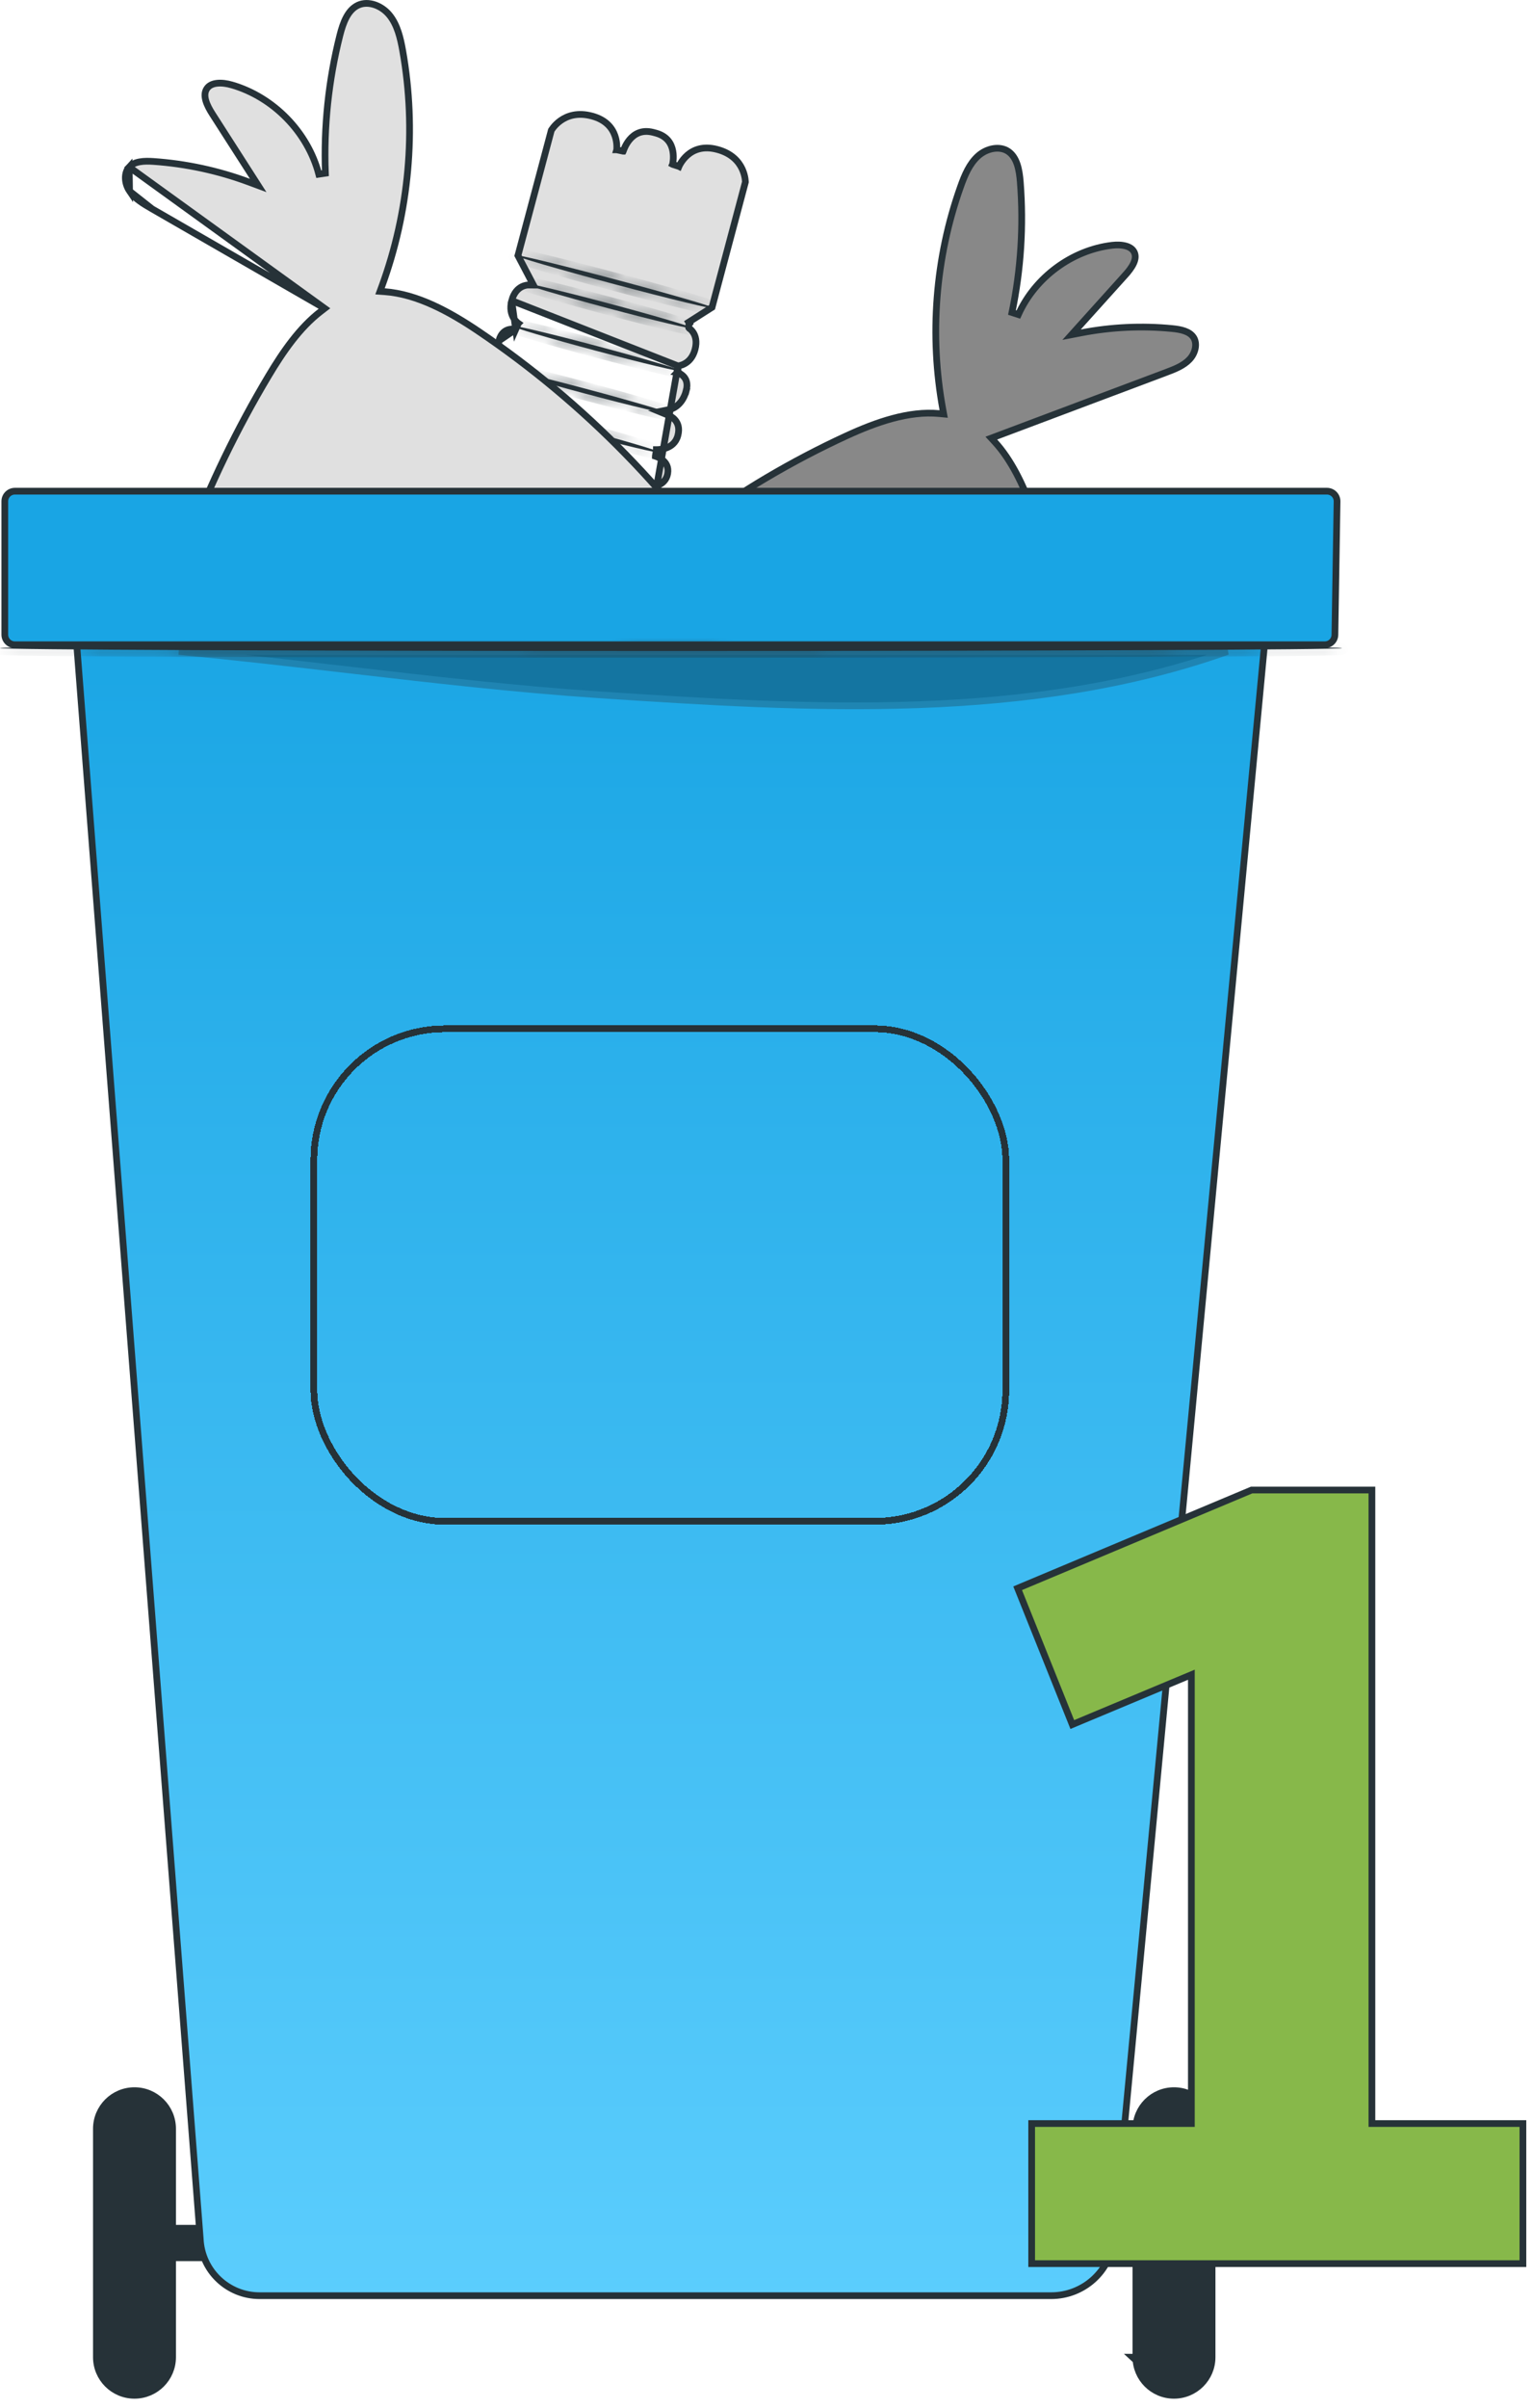 <?xml version="1.0" encoding="UTF-8"?>
<svg xmlns="http://www.w3.org/2000/svg" width="114" height="179" viewBox="0 0 114 179" fill="none">
  <path d="M50.416 27.197C50.416 27.196 50.416 27.196 50.416 27.196L50.416 27.196L50.42 27.195C50.424 27.195 50.43 27.195 50.438 27.193C50.441 27.193 50.443 27.193 50.446 27.192C50.47 27.189 50.508 27.183 50.555 27.172C50.65 27.15 50.781 27.108 50.922 27.029C51.197 26.876 51.524 26.578 51.685 25.975C51.846 25.369 51.713 24.971 51.559 24.727C51.479 24.601 51.391 24.511 51.323 24.453C51.29 24.424 51.262 24.404 51.244 24.391C51.234 24.385 51.228 24.381 51.224 24.378L51.222 24.377L51.221 24.377L51.221 24.377L51.221 24.377C51.218 24.374 51.17 24.189 51.279 24.055L51.212 23.949L52.95 22.841L55.431 13.528C55.431 13.517 55.43 13.502 55.429 13.484C55.426 13.433 55.419 13.358 55.405 13.265C55.375 13.079 55.314 12.823 55.187 12.552C54.935 12.015 54.421 11.397 53.338 11.108C52.265 10.822 51.563 11.147 51.123 11.528C50.899 11.723 50.739 11.936 50.635 12.102C50.583 12.184 50.546 12.254 50.522 12.301C50.51 12.325 50.502 12.344 50.497 12.355L50.491 12.368L50.49 12.37L50.49 12.37C50.49 12.37 50.49 12.37 50.488 12.369L50.018 12.217C50.016 12.216 50.016 12.216 50.016 12.216L50.016 12.216L50.017 12.214L50.02 12.2C50.022 12.188 50.026 12.168 50.031 12.142C50.04 12.091 50.051 12.015 50.06 11.921C50.077 11.734 50.081 11.482 50.031 11.219C49.982 10.955 49.881 10.687 49.694 10.456C49.509 10.228 49.23 10.023 48.803 9.9L48.553 9.833C48.12 9.727 47.777 9.766 47.503 9.872C47.226 9.979 47.005 10.161 46.831 10.365C46.657 10.57 46.535 10.79 46.457 10.961C46.418 11.046 46.39 11.117 46.372 11.166C46.363 11.191 46.357 11.21 46.353 11.223L46.349 11.236L46.348 11.238L46.348 11.238C46.348 11.238 46.348 11.238 46.346 11.238L45.863 11.136C45.86 11.136 45.86 11.136 45.86 11.136L45.861 11.133L45.862 11.12C45.863 11.107 45.865 11.087 45.867 11.06C45.87 11.007 45.872 10.928 45.868 10.831C45.86 10.636 45.828 10.371 45.73 10.091C45.538 9.541 45.09 8.91 44.017 8.624C42.935 8.336 42.181 8.617 41.696 8.957C41.45 9.13 41.27 9.32 41.152 9.468C41.093 9.541 41.05 9.603 41.022 9.645C41.012 9.661 41.004 9.673 40.998 9.683L38.517 18.996L39.474 20.821L39.667 21.19L39.252 21.187L39.252 21.187L39.252 21.187L39.249 21.187C39.244 21.188 39.236 21.188 39.225 21.189C39.203 21.191 39.168 21.195 39.124 21.203C39.037 21.22 38.915 21.254 38.783 21.323C38.528 21.459 38.214 21.738 38.053 22.343L50.416 27.197ZM50.416 27.197L50.365 27.686C50.364 27.687 50.364 27.687 50.364 27.687L50.369 27.688C50.374 27.69 50.384 27.693 50.396 27.697C50.421 27.706 50.459 27.721 50.503 27.742C50.593 27.785 50.706 27.853 50.809 27.953C50.91 28.052 51 28.181 51.048 28.352C51.096 28.522 51.107 28.749 51.027 29.049L51.269 29.113L51.027 29.049C50.863 29.665 50.553 30.008 50.296 30.197C50.166 30.293 50.047 30.352 49.962 30.386C49.919 30.403 49.886 30.414 49.864 30.42C49.861 30.421 49.858 30.422 49.856 30.423C49.85 30.425 49.845 30.426 49.842 30.427L49.839 30.427L49.838 30.427L49.838 30.427L49.838 30.427L49.039 30.592L49.794 30.903L49.794 30.903L49.794 30.903L49.795 30.903L49.795 30.903L49.799 30.905C49.804 30.907 49.813 30.911 49.824 30.917C49.847 30.929 49.882 30.948 49.923 30.974C50.006 31.027 50.113 31.11 50.21 31.225C50.395 31.445 50.56 31.804 50.408 32.374C50.261 32.925 49.88 33.182 49.513 33.308C49.327 33.371 49.15 33.399 49.018 33.411C48.952 33.417 48.899 33.418 48.863 33.419C48.845 33.419 48.831 33.418 48.823 33.418L48.814 33.418L48.813 33.418L48.813 33.418C48.813 33.418 48.813 33.418 48.813 33.419L48.735 33.908C48.735 33.909 48.735 33.909 48.735 33.909L48.735 33.909L48.735 33.909L48.742 33.911C48.749 33.913 48.761 33.917 48.775 33.922C48.805 33.932 48.849 33.948 48.901 33.971C49.007 34.016 49.142 34.088 49.271 34.19C49.52 34.39 49.736 34.7 49.65 35.201L49.65 35.201C49.564 35.7 49.231 35.956 48.887 36.094C48.714 36.164 48.545 36.201 48.418 36.22C48.355 36.229 48.303 36.234 48.268 36.236C48.251 36.238 48.237 36.238 48.229 36.239L48.22 36.239L48.219 36.239L48.219 36.239L48.219 36.239L48.219 36.239L48.219 36.239L47.792 36.244L48.006 36.614L48.874 38.111L47.712 42.472L50.416 27.197ZM40.984 9.706L40.985 9.706L40.985 9.706L40.984 9.706ZM40.984 9.706C40.984 9.706 40.984 9.706 40.984 9.706L40.984 9.706ZM36.666 30.694L36.666 30.694L36.658 30.692C36.651 30.691 36.64 30.688 36.624 30.685C36.594 30.679 36.548 30.671 36.491 30.665C36.377 30.652 36.223 30.646 36.061 30.671C35.746 30.72 35.404 30.881 35.229 31.359C35.056 31.834 35.217 32.222 35.447 32.513C35.562 32.66 35.691 32.776 35.792 32.855C35.842 32.895 35.884 32.925 35.913 32.944C35.928 32.954 35.939 32.961 35.946 32.966L35.953 32.97L35.954 32.971L35.954 32.971L35.954 32.971L35.954 32.971L35.955 32.971L36.322 33.188L35.952 33.402L34.455 34.27L33.294 38.631L33.294 38.631C33.182 39.05 33.256 39.496 33.497 39.856L33.497 39.856L36.425 44.229L37.086 44.405L37.086 44.405L42.212 45.771L46.926 43.433C47.314 43.241 47.6 42.891 47.712 42.472L36.666 30.694ZM36.666 30.694L36.666 30.694C36.666 30.694 36.666 30.694 36.666 30.693M36.666 30.694L36.666 30.693M36.666 30.693L36.842 30.23C36.843 30.229 36.843 30.229 36.843 30.229L36.843 30.229L36.842 30.229L36.834 30.225C36.827 30.221 36.815 30.214 36.799 30.205C36.768 30.187 36.723 30.159 36.669 30.121C36.56 30.045 36.419 29.933 36.29 29.786C36.034 29.494 35.831 29.081 35.978 28.53C36.13 27.96 36.452 27.731 36.722 27.632C36.863 27.58 36.997 27.562 37.096 27.557C37.144 27.555 37.184 27.555 37.21 27.557C37.222 27.557 37.232 27.558 37.237 27.559L37.242 27.559L37.242 27.559L37.242 27.559L37.243 27.559L37.243 27.559L38.052 27.665L37.441 27.125L37.441 27.125L37.441 27.125L37.441 27.125L37.438 27.122C37.435 27.119 37.429 27.114 37.422 27.106C37.406 27.09 37.383 27.064 37.355 27.028C37.298 26.956 37.224 26.846 37.158 26.698C37.03 26.405 36.932 25.954 37.095 25.338L36.666 30.693ZM38.348 24.485C38.347 24.486 38.347 24.486 38.347 24.486L38.343 24.485C38.337 24.484 38.328 24.482 38.315 24.479C38.288 24.474 38.249 24.468 38.2 24.465C38.101 24.457 37.968 24.46 37.83 24.495C37.571 24.562 37.251 24.753 37.095 25.338L38.348 24.485ZM38.348 24.485L38.546 24.035C38.547 24.034 38.547 24.034 38.547 24.034L38.547 24.034L38.544 24.032C38.54 24.029 38.532 24.024 38.523 24.017C38.503 24.002 38.474 23.977 38.438 23.944C38.367 23.878 38.274 23.776 38.191 23.638C38.028 23.368 37.893 22.947 38.053 22.343L38.348 24.485ZM50.363 27.687C50.363 27.687 50.363 27.687 50.364 27.687L50.363 27.687ZM38.548 24.035C38.548 24.035 38.548 24.035 38.548 24.035L38.548 24.035Z" fill="#E0E0E0" stroke="#263238" stroke-width="0.5"></path>
  <mask id="path-2-inside-1_290_1007" fill="white">
    <path d="M48.227 36.474C48.252 36.379 45.406 35.537 41.869 34.596C38.332 33.654 35.445 32.967 35.42 33.062C35.394 33.157 38.24 33.998 41.778 34.941C45.313 35.882 48.201 36.569 48.227 36.474Z"></path>
  </mask>
  <path d="M48.227 36.474C48.252 36.379 45.406 35.537 41.869 34.596C38.332 33.654 35.445 32.967 35.42 33.062C35.394 33.157 38.24 33.998 41.778 34.941C45.313 35.882 48.201 36.569 48.227 36.474Z" fill="#263238"></path>
  <path d="M41.869 34.596L41.74 35.079L41.741 35.079L41.869 34.596ZM41.778 34.941L41.649 35.424L41.649 35.424L41.778 34.941ZM48.71 36.603C48.754 36.438 48.704 36.302 48.666 36.231C48.628 36.162 48.584 36.117 48.561 36.096C48.514 36.053 48.467 36.025 48.446 36.013C48.397 35.985 48.343 35.961 48.296 35.942C48.198 35.901 48.062 35.853 47.9 35.799C47.573 35.689 47.102 35.543 46.525 35.373C45.369 35.031 43.769 34.584 41.998 34.113L41.741 35.079C43.506 35.549 45.097 35.993 46.242 36.332C46.815 36.501 47.272 36.642 47.582 36.747C47.739 36.799 47.849 36.839 47.915 36.867C47.951 36.882 47.958 36.886 47.95 36.881C47.95 36.881 47.918 36.864 47.88 36.829C47.862 36.812 47.821 36.772 47.786 36.706C47.749 36.639 47.7 36.506 47.743 36.345L48.71 36.603ZM41.998 34.113C40.227 33.641 38.616 33.232 37.443 32.953C36.858 32.814 36.377 32.706 36.038 32.639C35.871 32.605 35.729 32.58 35.624 32.566C35.574 32.56 35.514 32.553 35.458 32.553C35.434 32.553 35.38 32.554 35.318 32.568C35.287 32.575 35.226 32.592 35.16 32.633C35.091 32.676 34.98 32.769 34.937 32.933L35.903 33.191C35.859 33.353 35.751 33.443 35.686 33.483C35.623 33.522 35.567 33.537 35.543 33.543C35.493 33.554 35.457 33.553 35.456 33.553C35.447 33.553 35.456 33.553 35.494 33.558C35.565 33.567 35.681 33.587 35.843 33.62C36.163 33.683 36.63 33.788 37.212 33.926C38.373 34.203 39.975 34.609 41.74 35.079L41.998 34.113ZM34.937 32.933C34.893 33.098 34.942 33.233 34.981 33.305C35.018 33.374 35.063 33.419 35.086 33.44C35.132 33.483 35.179 33.511 35.2 33.523C35.249 33.55 35.304 33.575 35.35 33.594C35.448 33.634 35.584 33.683 35.746 33.737C36.073 33.847 36.544 33.992 37.121 34.163C38.277 34.505 39.877 34.952 41.649 35.424L41.906 34.458C40.14 33.987 38.549 33.542 37.404 33.204C36.831 33.035 36.374 32.893 36.064 32.789C35.907 32.737 35.797 32.697 35.731 32.669C35.695 32.654 35.688 32.65 35.696 32.654C35.697 32.655 35.728 32.672 35.766 32.707C35.784 32.723 35.825 32.764 35.86 32.829C35.897 32.897 35.946 33.029 35.903 33.191L34.937 32.933ZM41.649 35.424C43.42 35.895 45.03 36.303 46.203 36.582C46.788 36.721 47.269 36.829 47.608 36.897C47.775 36.93 47.917 36.956 48.023 36.969C48.072 36.976 48.132 36.982 48.188 36.982C48.212 36.983 48.266 36.982 48.328 36.968C48.359 36.961 48.42 36.944 48.486 36.903C48.555 36.86 48.666 36.767 48.71 36.603L47.743 36.345C47.787 36.183 47.895 36.093 47.96 36.052C48.023 36.013 48.079 35.999 48.103 35.993C48.153 35.982 48.189 35.982 48.19 35.982C48.199 35.983 48.191 35.983 48.152 35.978C48.081 35.969 47.965 35.949 47.803 35.916C47.483 35.852 47.016 35.748 46.434 35.609C45.272 35.333 43.671 34.928 41.906 34.458L41.649 35.424Z" fill="#263238" mask="url(#path-2-inside-1_290_1007)"></path>
  <mask id="path-4-inside-2_290_1007" fill="white">
    <path d="M49.041 38.041C49.067 37.946 45.776 36.986 41.693 35.898C37.609 34.81 34.278 34.006 34.253 34.101C34.228 34.196 37.517 35.155 41.602 36.243C45.684 37.331 49.016 38.136 49.041 38.041Z"></path>
  </mask>
  <path d="M49.041 38.041C49.067 37.946 45.776 36.986 41.693 35.898C37.609 34.81 34.278 34.006 34.253 34.101C34.228 34.196 37.517 35.155 41.602 36.243C45.684 37.331 49.016 38.136 49.041 38.041Z" fill="#263238"></path>
  <path d="M49.041 38.041L48.558 37.912L48.558 37.912L49.041 38.041ZM41.693 35.898L41.822 35.415L41.822 35.415L41.693 35.898ZM41.602 36.243L41.73 35.76L41.73 35.76L41.602 36.243ZM49.524 38.169C49.575 37.979 49.502 37.83 49.462 37.767C49.42 37.702 49.374 37.661 49.352 37.644C49.307 37.606 49.262 37.582 49.241 37.571C49.192 37.545 49.135 37.521 49.083 37.5C48.973 37.457 48.82 37.404 48.633 37.343C48.257 37.221 47.714 37.056 47.048 36.862C45.713 36.473 43.866 35.96 41.822 35.415L41.565 36.382C43.604 36.925 45.443 37.436 46.768 37.822C47.431 38.015 47.962 38.176 48.323 38.294C48.505 38.353 48.636 38.399 48.718 38.431C48.761 38.448 48.776 38.456 48.774 38.455C48.773 38.454 48.767 38.451 48.759 38.446C48.752 38.441 48.735 38.431 48.715 38.414C48.7 38.401 48.657 38.365 48.618 38.304C48.581 38.245 48.508 38.099 48.558 37.912L49.524 38.169ZM41.822 35.415C39.777 34.87 37.92 34.396 36.568 34.07C35.894 33.907 35.341 33.78 34.954 33.699C34.762 33.659 34.602 33.629 34.486 33.612C34.43 33.604 34.369 33.596 34.313 33.594C34.29 33.593 34.239 33.592 34.181 33.602C34.153 33.607 34.093 33.619 34.025 33.654C33.959 33.689 33.821 33.782 33.77 33.972L34.736 34.23C34.686 34.417 34.551 34.508 34.489 34.54C34.425 34.574 34.37 34.584 34.35 34.588C34.324 34.592 34.305 34.593 34.296 34.593C34.287 34.594 34.28 34.593 34.278 34.593C34.276 34.593 34.293 34.594 34.339 34.601C34.426 34.614 34.563 34.639 34.75 34.678C35.122 34.756 35.662 34.88 36.334 35.042C37.675 35.366 39.525 35.838 41.565 36.382L41.822 35.415ZM33.77 33.972C33.719 34.163 33.792 34.312 33.833 34.375C33.874 34.44 33.92 34.48 33.942 34.498C33.987 34.536 34.032 34.56 34.053 34.571C34.102 34.597 34.16 34.621 34.212 34.641C34.321 34.684 34.474 34.737 34.661 34.798C35.037 34.921 35.58 35.086 36.246 35.28C37.581 35.669 39.428 36.182 41.473 36.727L41.73 35.76C39.691 35.217 37.851 34.706 36.526 34.32C35.863 34.126 35.332 33.965 34.971 33.847C34.789 33.788 34.658 33.742 34.577 33.71C34.533 33.693 34.518 33.686 34.52 33.687C34.522 33.688 34.527 33.691 34.535 33.696C34.543 33.7 34.559 33.711 34.579 33.727C34.595 33.74 34.637 33.777 34.676 33.837C34.714 33.897 34.786 34.042 34.736 34.23L33.77 33.972ZM41.473 36.727C43.517 37.271 45.374 37.745 46.725 38.072C47.4 38.235 47.953 38.362 48.34 38.443C48.532 38.483 48.692 38.513 48.809 38.53C48.864 38.538 48.926 38.546 48.982 38.548C49.005 38.549 49.057 38.55 49.115 38.539C49.143 38.535 49.203 38.522 49.271 38.486C49.338 38.451 49.474 38.358 49.524 38.169L48.558 37.912C48.608 37.726 48.741 37.635 48.804 37.602C48.868 37.569 48.923 37.558 48.943 37.554C48.969 37.55 48.988 37.549 48.997 37.548C49.007 37.548 49.013 37.548 49.015 37.548C49.017 37.548 49.001 37.548 48.955 37.541C48.868 37.528 48.731 37.503 48.544 37.464C48.172 37.386 47.632 37.262 46.96 37.1C45.619 36.776 43.769 36.303 41.73 35.76L41.473 36.727Z" fill="#263238" mask="url(#path-4-inside-2_290_1007)"></path>
  <mask id="path-6-inside-3_290_1007" fill="white">
    <path d="M49.135 33.649C49.16 33.554 46.336 32.718 42.827 31.783C39.317 30.848 36.452 30.168 36.426 30.263C36.401 30.358 39.225 31.193 42.735 32.128C46.244 33.063 49.11 33.744 49.135 33.649Z"></path>
  </mask>
  <path d="M49.135 33.649C49.16 33.554 46.336 32.718 42.827 31.783C39.317 30.848 36.452 30.168 36.426 30.263C36.401 30.358 39.225 31.193 42.735 32.128C46.244 33.063 49.11 33.744 49.135 33.649Z" fill="#263238"></path>
  <path d="M49.135 33.649L48.652 33.52L48.652 33.52L49.135 33.649ZM42.827 31.783L42.955 31.3L42.955 31.3L42.827 31.783ZM42.735 32.128L42.864 31.645L42.864 31.645L42.735 32.128ZM49.618 33.778C49.662 33.614 49.613 33.479 49.575 33.407C49.538 33.338 49.493 33.293 49.47 33.272C49.423 33.228 49.377 33.201 49.356 33.189C49.307 33.161 49.252 33.136 49.206 33.117C49.108 33.077 48.974 33.029 48.813 32.975C48.488 32.865 48.021 32.721 47.448 32.551C46.301 32.212 44.713 31.768 42.955 31.3L42.698 32.267C44.449 32.733 46.028 33.175 47.164 33.511C47.733 33.679 48.187 33.819 48.494 33.922C48.65 33.975 48.759 34.014 48.824 34.042C48.86 34.056 48.867 34.061 48.858 34.056C48.857 34.056 48.825 34.038 48.788 34.003C48.77 33.986 48.728 33.945 48.693 33.88C48.657 33.812 48.609 33.68 48.652 33.52L49.618 33.778ZM42.955 31.3C41.197 30.832 39.599 30.427 38.435 30.151C37.854 30.012 37.377 29.905 37.041 29.839C36.875 29.806 36.734 29.78 36.629 29.767C36.58 29.761 36.52 29.754 36.464 29.754C36.44 29.754 36.385 29.755 36.323 29.77C36.292 29.777 36.231 29.794 36.165 29.835C36.096 29.878 35.987 29.971 35.943 30.134L36.909 30.392C36.867 30.552 36.76 30.642 36.694 30.683C36.632 30.723 36.575 30.738 36.551 30.743C36.501 30.755 36.465 30.754 36.464 30.754C36.454 30.754 36.462 30.754 36.501 30.759C36.571 30.768 36.685 30.788 36.846 30.819C37.164 30.883 37.627 30.986 38.204 31.123C39.357 31.397 40.946 31.8 42.698 32.267L42.955 31.3ZM35.943 30.134C35.9 30.297 35.948 30.432 35.986 30.504C36.023 30.573 36.068 30.618 36.091 30.64C36.138 30.683 36.185 30.711 36.206 30.723C36.254 30.751 36.309 30.775 36.355 30.794C36.453 30.835 36.588 30.883 36.748 30.937C37.073 31.046 37.54 31.191 38.113 31.36C39.26 31.699 40.848 32.143 42.606 32.611L42.864 31.645C41.112 31.178 39.533 30.737 38.397 30.401C37.828 30.233 37.374 30.093 37.067 29.989C36.912 29.937 36.803 29.897 36.737 29.87C36.701 29.855 36.695 29.851 36.703 29.856C36.704 29.856 36.736 29.874 36.773 29.909C36.792 29.926 36.833 29.967 36.868 30.032C36.904 30.1 36.952 30.232 36.909 30.392L35.943 30.134ZM42.606 32.611C44.364 33.08 45.962 33.485 47.126 33.761C47.707 33.9 48.184 34.007 48.52 34.073C48.687 34.106 48.828 34.132 48.933 34.145C48.982 34.151 49.042 34.158 49.099 34.158C49.123 34.158 49.177 34.157 49.24 34.142C49.271 34.135 49.332 34.117 49.398 34.076C49.468 34.032 49.575 33.939 49.618 33.777L48.652 33.52C48.694 33.361 48.8 33.271 48.865 33.23C48.928 33.19 48.984 33.175 49.009 33.169C49.059 33.157 49.096 33.158 49.097 33.158C49.107 33.158 49.099 33.158 49.06 33.153C48.99 33.144 48.876 33.124 48.715 33.093C48.397 33.029 47.934 32.926 47.357 32.788C46.204 32.515 44.615 32.112 42.864 31.645L42.606 32.611Z" fill="#263238" mask="url(#path-6-inside-3_290_1007)"></path>
  <mask id="path-8-inside-4_290_1007" fill="white">
    <path d="M49.902 30.772C49.927 30.677 47.102 29.842 43.593 28.907C40.084 27.972 37.218 27.291 37.193 27.386C37.168 27.481 39.992 28.316 43.502 29.252C47.011 30.187 49.876 30.868 49.902 30.772Z"></path>
  </mask>
  <path d="M49.902 30.772C49.927 30.677 47.102 29.842 43.593 28.907C40.084 27.972 37.218 27.291 37.193 27.386C37.168 27.481 39.992 28.316 43.502 29.252C47.011 30.187 49.876 30.868 49.902 30.772Z" fill="#263238"></path>
  <path d="M49.902 30.772L49.419 30.643L49.419 30.643L49.902 30.772ZM43.593 28.907L43.722 28.424L43.722 28.424L43.593 28.907ZM43.502 29.252L43.63 28.768L43.63 28.768L43.502 29.252ZM50.385 30.901C50.429 30.737 50.38 30.603 50.342 30.531C50.305 30.462 50.26 30.417 50.237 30.395C50.19 30.352 50.144 30.324 50.123 30.312C50.074 30.284 50.019 30.26 49.973 30.241C49.875 30.2 49.74 30.152 49.58 30.098C49.255 29.989 48.788 29.844 48.215 29.675C47.068 29.336 45.48 28.892 43.722 28.424L43.465 29.39C45.216 29.857 46.795 30.298 47.931 30.634C48.5 30.802 48.954 30.942 49.261 31.046C49.416 31.098 49.525 31.138 49.591 31.165C49.627 31.18 49.633 31.184 49.625 31.179C49.624 31.179 49.592 31.161 49.555 31.126C49.537 31.109 49.495 31.069 49.46 31.003C49.424 30.935 49.376 30.803 49.419 30.643L50.385 30.901ZM43.722 28.424C41.964 27.955 40.366 27.55 39.202 27.274C38.621 27.136 38.144 27.029 37.808 26.962C37.642 26.929 37.501 26.904 37.396 26.89C37.346 26.884 37.287 26.878 37.23 26.878C37.206 26.878 37.152 26.878 37.09 26.893C37.059 26.9 36.998 26.917 36.932 26.958C36.862 27.001 36.754 27.094 36.71 27.257L37.676 27.515C37.633 27.676 37.527 27.766 37.461 27.807C37.398 27.846 37.342 27.861 37.318 27.866C37.268 27.878 37.232 27.878 37.231 27.878C37.221 27.878 37.229 27.877 37.267 27.882C37.338 27.891 37.452 27.911 37.613 27.943C37.931 28.006 38.394 28.11 38.971 28.247C40.123 28.52 41.713 28.923 43.465 29.39L43.722 28.424ZM36.71 27.257C36.666 27.421 36.715 27.555 36.753 27.627C36.79 27.697 36.835 27.741 36.858 27.763C36.905 27.807 36.952 27.834 36.972 27.846C37.021 27.874 37.076 27.898 37.122 27.918C37.22 27.958 37.355 28.006 37.515 28.06C37.84 28.169 38.307 28.314 38.88 28.483C40.027 28.823 41.615 29.266 43.373 29.735L43.63 28.768C41.878 28.302 40.3 27.86 39.163 27.524C38.595 27.356 38.141 27.216 37.834 27.112C37.679 27.06 37.57 27.02 37.504 26.993C37.468 26.979 37.462 26.974 37.47 26.979C37.471 26.979 37.503 26.997 37.54 27.032C37.558 27.049 37.6 27.09 37.635 27.155C37.671 27.224 37.719 27.355 37.676 27.515L36.71 27.257ZM43.373 29.735C45.13 30.203 46.729 30.608 47.892 30.885C48.474 31.023 48.951 31.13 49.287 31.197C49.453 31.23 49.595 31.255 49.7 31.268C49.749 31.275 49.809 31.281 49.865 31.281C49.889 31.281 49.944 31.28 50.007 31.265C50.038 31.258 50.099 31.241 50.165 31.199C50.234 31.155 50.342 31.063 50.385 30.901L49.419 30.643C49.461 30.484 49.566 30.394 49.632 30.353C49.695 30.313 49.751 30.298 49.776 30.292C49.826 30.28 49.862 30.281 49.863 30.281C49.873 30.281 49.866 30.282 49.827 30.276C49.757 30.267 49.643 30.248 49.482 30.216C49.164 30.153 48.701 30.049 48.124 29.912C46.971 29.638 45.382 29.235 43.63 28.768L43.373 29.735Z" fill="#263238" mask="url(#path-8-inside-4_290_1007)"></path>
  <mask id="path-10-inside-5_290_1007" fill="white">
    <path d="M50.747 27.598C50.773 27.503 47.948 26.668 44.439 25.733C40.929 24.798 38.064 24.117 38.038 24.212C38.013 24.308 40.837 25.143 44.347 26.078C47.856 27.012 50.722 27.693 50.747 27.598Z"></path>
  </mask>
  <path d="M50.747 27.598C50.773 27.503 47.948 26.668 44.439 25.733C40.929 24.798 38.064 24.117 38.038 24.212C38.013 24.308 40.837 25.143 44.347 26.078C47.856 27.012 50.722 27.693 50.747 27.598Z" fill="#263238"></path>
  <path d="M44.439 25.733L44.567 25.25L44.567 25.25L44.439 25.733ZM44.347 26.078L44.218 26.561L44.218 26.561L44.347 26.078ZM51.23 27.727C51.274 27.564 51.225 27.429 51.187 27.357C51.15 27.288 51.105 27.243 51.082 27.221C51.035 27.178 50.989 27.15 50.968 27.138C50.919 27.11 50.864 27.086 50.818 27.067C50.721 27.027 50.586 26.978 50.425 26.924C50.1 26.815 49.633 26.67 49.06 26.501C47.913 26.162 46.325 25.718 44.567 25.25L44.31 26.216C46.061 26.683 47.64 27.124 48.776 27.46C49.345 27.628 49.799 27.769 50.106 27.872C50.262 27.924 50.371 27.964 50.436 27.991C50.472 28.006 50.479 28.01 50.47 28.006C50.469 28.005 50.438 27.988 50.4 27.953C50.382 27.936 50.34 27.895 50.306 27.829C50.269 27.761 50.221 27.63 50.264 27.469L51.23 27.727ZM44.567 25.25C42.809 24.781 41.211 24.376 40.047 24.1C39.466 23.962 38.989 23.855 38.653 23.788C38.487 23.755 38.346 23.73 38.241 23.716C38.192 23.71 38.132 23.704 38.076 23.704C38.052 23.704 37.997 23.704 37.935 23.719C37.904 23.726 37.843 23.743 37.777 23.785C37.708 23.828 37.599 23.92 37.555 24.084L38.522 24.341C38.479 24.502 38.372 24.592 38.306 24.633C38.243 24.672 38.187 24.687 38.163 24.693C38.113 24.704 38.077 24.704 38.076 24.704C38.066 24.704 38.074 24.703 38.112 24.708C38.183 24.717 38.297 24.737 38.458 24.769C38.776 24.832 39.239 24.936 39.816 25.073C40.969 25.347 42.558 25.749 44.31 26.216L44.567 25.25ZM37.555 24.084C37.512 24.247 37.56 24.382 37.599 24.454C37.636 24.523 37.68 24.568 37.703 24.589C37.75 24.633 37.797 24.66 37.818 24.672C37.867 24.701 37.921 24.725 37.967 24.744C38.065 24.784 38.2 24.832 38.361 24.887C38.685 24.996 39.153 25.14 39.725 25.31C40.872 25.649 42.46 26.093 44.218 26.561L44.476 25.595C42.724 25.128 41.145 24.686 40.009 24.351C39.44 24.182 38.986 24.042 38.679 23.939C38.524 23.886 38.415 23.847 38.349 23.82C38.313 23.805 38.307 23.8 38.315 23.805C38.316 23.806 38.348 23.823 38.386 23.858C38.404 23.875 38.445 23.916 38.48 23.982C38.517 24.05 38.564 24.181 38.522 24.341L37.555 24.084ZM44.218 26.561C45.976 27.029 47.574 27.434 48.738 27.71C49.319 27.848 49.796 27.956 50.132 28.022C50.299 28.055 50.44 28.081 50.544 28.094C50.594 28.101 50.653 28.107 50.71 28.107C50.734 28.107 50.788 28.106 50.85 28.092C50.881 28.084 50.942 28.068 51.008 28.026C51.078 27.983 51.187 27.89 51.23 27.727L50.264 27.469C50.307 27.309 50.414 27.219 50.479 27.178C50.542 27.139 50.598 27.124 50.623 27.118C50.672 27.106 50.709 27.107 50.71 27.107C50.719 27.107 50.711 27.108 50.673 27.102C50.603 27.093 50.488 27.074 50.328 27.042C50.01 26.978 49.546 26.875 48.969 26.737C47.816 26.464 46.227 26.061 44.475 25.595L44.218 26.561Z" fill="#263238" mask="url(#path-10-inside-5_290_1007)"></path>
  <mask id="path-12-inside-6_290_1007" fill="white">
    <path d="M51.593 24.423C51.618 24.328 48.793 23.493 45.284 22.558C41.774 21.623 38.909 20.943 38.884 21.038C38.858 21.133 41.683 21.968 45.192 22.903C48.701 23.838 51.567 24.518 51.593 24.423Z"></path>
  </mask>
  <path d="M51.593 24.423C51.618 24.328 48.793 23.493 45.284 22.558C41.774 21.623 38.909 20.943 38.884 21.038C38.858 21.133 41.683 21.968 45.192 22.903C48.701 23.838 51.567 24.518 51.593 24.423Z" fill="#263238"></path>
  <path d="M45.284 22.558L45.413 22.075L45.413 22.075L45.284 22.558ZM45.192 22.903L45.321 22.42L45.321 22.42L45.192 22.903ZM52.076 24.552C52.119 24.389 52.071 24.254 52.032 24.182C51.995 24.113 51.951 24.068 51.928 24.047C51.881 24.003 51.834 23.975 51.813 23.963C51.764 23.935 51.71 23.911 51.664 23.892C51.566 23.852 51.431 23.803 51.27 23.75C50.946 23.64 50.478 23.496 49.906 23.326C48.758 22.987 47.17 22.543 45.413 22.075L45.155 23.041C46.907 23.508 48.486 23.949 49.622 24.285C50.191 24.453 50.644 24.594 50.952 24.697C51.107 24.75 51.216 24.789 51.282 24.816C51.318 24.831 51.324 24.836 51.316 24.831C51.315 24.83 51.283 24.813 51.246 24.778C51.227 24.761 51.186 24.72 51.151 24.654C51.114 24.586 51.067 24.455 51.109 24.294L52.076 24.552ZM45.413 22.075C43.655 21.607 42.057 21.202 40.893 20.925C40.312 20.787 39.835 20.68 39.498 20.613C39.332 20.58 39.191 20.555 39.086 20.542C39.037 20.535 38.977 20.529 38.921 20.529C38.897 20.529 38.843 20.53 38.78 20.544C38.75 20.552 38.689 20.568 38.622 20.61C38.553 20.653 38.444 20.746 38.401 20.909L39.367 21.167C39.324 21.327 39.217 21.417 39.152 21.458C39.089 21.497 39.033 21.512 39.009 21.518C38.959 21.53 38.922 21.529 38.922 21.529C38.912 21.529 38.92 21.529 38.958 21.533C39.028 21.543 39.143 21.562 39.303 21.594C39.621 21.657 40.085 21.761 40.662 21.898C41.814 22.172 43.403 22.575 45.155 23.041L45.413 22.075ZM38.401 20.909C38.357 21.072 38.406 21.207 38.444 21.279C38.481 21.348 38.526 21.393 38.549 21.414C38.596 21.458 38.642 21.486 38.663 21.498C38.712 21.526 38.767 21.55 38.813 21.569C38.91 21.609 39.045 21.658 39.206 21.712C39.531 21.821 39.998 21.965 40.571 22.135C41.718 22.474 43.306 22.918 45.064 23.386L45.321 22.42C43.569 21.953 41.99 21.512 40.854 21.176C40.285 21.008 39.832 20.867 39.525 20.764C39.369 20.712 39.26 20.672 39.195 20.645C39.159 20.63 39.152 20.626 39.161 20.631C39.162 20.631 39.194 20.648 39.231 20.683C39.249 20.7 39.291 20.741 39.325 20.807C39.362 20.875 39.41 21.006 39.367 21.167L38.401 20.909ZM45.064 23.386C46.821 23.855 48.419 24.259 49.583 24.536C50.164 24.674 50.642 24.781 50.978 24.848C51.144 24.881 51.285 24.906 51.39 24.92C51.439 24.926 51.499 24.932 51.555 24.932C51.579 24.932 51.634 24.931 51.696 24.917C51.727 24.91 51.788 24.893 51.854 24.852C51.923 24.808 52.032 24.716 52.076 24.552L51.109 24.294C51.152 24.134 51.259 24.044 51.325 24.003C51.388 23.964 51.444 23.949 51.468 23.943C51.518 23.932 51.554 23.932 51.555 23.932C51.565 23.932 51.557 23.933 51.518 23.928C51.448 23.919 51.334 23.899 51.173 23.867C50.855 23.804 50.392 23.7 49.814 23.563C48.662 23.289 47.073 22.887 45.321 22.42L45.064 23.386Z" fill="#263238" mask="url(#path-12-inside-6_290_1007)"></path>
  <mask id="path-14-inside-7_290_1007" fill="white">
    <path d="M53.181 22.934C53.207 22.839 49.889 21.872 45.77 20.775C41.651 19.678 38.292 18.865 38.267 18.96C38.242 19.055 41.559 20.022 45.679 21.12C49.797 22.217 53.156 23.03 53.181 22.934Z"></path>
  </mask>
  <path d="M53.181 22.934C53.207 22.839 49.889 21.872 45.77 20.775C41.651 19.678 38.292 18.865 38.267 18.96C38.242 19.055 41.559 20.022 45.679 21.12C49.797 22.217 53.156 23.03 53.181 22.934Z" fill="#263238"></path>
  <path d="M53.181 22.934L52.698 22.805L52.698 22.805L53.181 22.934ZM45.77 20.775L45.899 20.292L45.899 20.292L45.77 20.775ZM45.679 21.12L45.808 20.637L45.808 20.637L45.679 21.12ZM53.664 23.063C53.716 22.871 53.641 22.721 53.601 22.658C53.559 22.594 53.513 22.554 53.491 22.536C53.446 22.499 53.401 22.474 53.38 22.463C53.331 22.438 53.274 22.414 53.221 22.393C53.111 22.35 52.956 22.297 52.768 22.235C52.389 22.112 51.842 21.946 51.169 21.75C49.824 21.358 47.961 20.841 45.899 20.292L45.642 21.258C47.698 21.806 49.553 22.321 50.89 22.71C51.559 22.905 52.094 23.068 52.458 23.186C52.642 23.246 52.775 23.292 52.857 23.325C52.901 23.342 52.916 23.349 52.915 23.349C52.913 23.348 52.908 23.345 52.9 23.34C52.893 23.335 52.877 23.325 52.857 23.309C52.841 23.296 52.799 23.26 52.76 23.199C52.722 23.141 52.648 22.994 52.698 22.805L53.664 23.063ZM45.899 20.292C43.837 19.742 41.964 19.264 40.601 18.935C39.921 18.77 39.364 18.642 38.973 18.56C38.779 18.52 38.619 18.489 38.502 18.471C38.446 18.463 38.384 18.455 38.329 18.453C38.305 18.453 38.254 18.451 38.196 18.461C38.169 18.466 38.109 18.477 38.041 18.513C37.975 18.547 37.835 18.639 37.784 18.831L38.75 19.089C38.7 19.278 38.563 19.369 38.501 19.401C38.437 19.434 38.382 19.444 38.362 19.447C38.337 19.451 38.318 19.452 38.309 19.453C38.3 19.453 38.294 19.453 38.292 19.453C38.29 19.453 38.307 19.454 38.354 19.461C38.442 19.474 38.58 19.5 38.769 19.539C39.144 19.617 39.689 19.743 40.366 19.907C41.719 20.234 43.585 20.71 45.642 21.258L45.899 20.292ZM37.784 18.831C37.733 19.024 37.808 19.173 37.848 19.236C37.889 19.3 37.936 19.341 37.957 19.358C38.003 19.396 38.047 19.42 38.068 19.431C38.118 19.457 38.175 19.481 38.227 19.501C38.337 19.544 38.492 19.598 38.68 19.659C39.06 19.782 39.607 19.948 40.279 20.144C41.625 20.536 43.488 21.053 45.55 21.603L45.808 20.637C43.75 20.088 41.895 19.573 40.559 19.184C39.889 18.989 39.354 18.827 38.99 18.708C38.806 18.648 38.674 18.602 38.591 18.57C38.547 18.552 38.532 18.545 38.533 18.546C38.535 18.546 38.541 18.549 38.549 18.554C38.556 18.559 38.572 18.569 38.592 18.585C38.607 18.598 38.65 18.634 38.689 18.695C38.727 18.754 38.801 18.9 38.75 19.089L37.784 18.831ZM45.55 21.603C47.612 22.152 49.485 22.631 50.847 22.96C51.528 23.125 52.085 23.253 52.475 23.335C52.669 23.375 52.83 23.406 52.947 23.423C53.003 23.431 53.065 23.439 53.12 23.441C53.144 23.442 53.195 23.443 53.254 23.433C53.281 23.428 53.342 23.416 53.41 23.381C53.476 23.346 53.614 23.253 53.664 23.063L52.698 22.805C52.748 22.618 52.884 22.527 52.946 22.495C53.01 22.461 53.065 22.451 53.085 22.448C53.11 22.443 53.13 22.442 53.138 22.442C53.148 22.442 53.154 22.442 53.156 22.442C53.158 22.442 53.141 22.441 53.094 22.434C53.007 22.421 52.869 22.395 52.679 22.356C52.304 22.278 51.76 22.152 51.082 21.988C49.73 21.661 47.864 21.185 45.808 20.637L45.55 21.603Z" fill="#263238" mask="url(#path-14-inside-7_290_1007)"></path>
  <path d="M36.439 44.75L36.439 44.75L41.938 46.215C41.938 46.215 41.938 46.215 41.938 46.215C42.196 46.284 42.349 46.549 42.28 46.807L42.28 46.807L41.789 48.653C41.72 48.911 41.454 49.064 41.197 48.996L41.197 48.995L35.698 47.531C35.698 47.531 35.698 47.531 35.698 47.531C35.44 47.462 35.286 47.197 35.355 46.939L35.355 46.939L35.847 45.093C35.847 45.093 35.847 45.093 35.847 45.093C35.916 44.835 36.181 44.681 36.439 44.75Z" fill="#455A64" stroke="#263238" stroke-width="0.5"></path>
  <mask id="path-17-inside-8_290_1007" fill="white">
    <path d="M36.859 44.628C36.764 44.602 36.491 45.286 36.249 46.158C36.008 47.03 35.888 47.757 35.983 47.783C36.078 47.81 36.351 47.125 36.593 46.253C36.835 45.382 36.954 44.654 36.859 44.628Z"></path>
  </mask>
  <path d="M36.859 44.628C36.764 44.602 36.491 45.286 36.249 46.158C36.008 47.03 35.888 47.757 35.983 47.783C36.078 47.81 36.351 47.125 36.593 46.253C36.835 45.382 36.954 44.654 36.859 44.628Z" fill="#263238"></path>
  <path d="M36.249 46.158L35.768 46.024L35.768 46.024L36.249 46.158ZM36.593 46.253L36.111 46.119L36.111 46.119L36.593 46.253ZM36.992 44.146C36.826 44.1 36.686 44.147 36.608 44.188C36.533 44.227 36.481 44.276 36.453 44.306C36.395 44.367 36.353 44.435 36.325 44.484C36.264 44.589 36.203 44.725 36.145 44.871C36.026 45.169 35.892 45.577 35.768 46.024L36.731 46.291C36.849 45.868 36.972 45.497 37.074 45.241C37.126 45.111 37.166 45.026 37.191 44.983C37.206 44.958 37.202 44.97 37.178 44.995C37.167 45.007 37.131 45.043 37.071 45.074C37.007 45.108 36.881 45.153 36.726 45.11L36.992 44.146ZM35.768 46.024C35.644 46.472 35.549 46.89 35.497 47.207C35.471 47.362 35.453 47.511 35.451 47.632C35.45 47.688 35.451 47.768 35.469 47.85C35.478 47.89 35.497 47.959 35.541 48.032C35.588 48.107 35.683 48.22 35.85 48.266L36.116 47.301C36.271 47.344 36.356 47.448 36.394 47.509C36.43 47.568 36.442 47.618 36.446 47.634C36.453 47.667 36.45 47.68 36.451 47.651C36.452 47.601 36.461 47.508 36.483 47.369C36.528 47.098 36.614 46.716 36.731 46.291L35.768 46.024ZM35.85 48.266C36.017 48.312 36.156 48.264 36.234 48.224C36.309 48.184 36.361 48.135 36.389 48.105C36.447 48.045 36.489 47.977 36.518 47.928C36.578 47.823 36.639 47.686 36.697 47.54C36.816 47.242 36.951 46.834 37.075 46.386L36.111 46.119C35.993 46.543 35.87 46.914 35.768 47.17C35.716 47.301 35.676 47.385 35.651 47.428C35.637 47.454 35.641 47.442 35.664 47.417C35.675 47.405 35.711 47.369 35.772 47.337C35.835 47.304 35.961 47.259 36.116 47.301L35.85 48.266ZM37.075 46.387C37.199 45.94 37.294 45.521 37.346 45.204C37.371 45.049 37.389 44.901 37.392 44.78C37.393 44.723 37.391 44.643 37.373 44.561C37.364 44.521 37.345 44.452 37.301 44.38C37.255 44.304 37.159 44.192 36.992 44.146L36.726 45.11C36.571 45.067 36.486 44.963 36.448 44.902C36.412 44.843 36.4 44.794 36.397 44.778C36.389 44.744 36.392 44.732 36.392 44.761C36.391 44.811 36.382 44.904 36.359 45.043C36.315 45.314 36.229 45.695 36.111 46.119L37.075 46.387Z" fill="#263238" mask="url(#path-17-inside-8_290_1007)"></path>
  <mask id="path-19-inside-9_290_1007" fill="white">
    <path d="M38.01 45.024C37.916 44.998 37.642 45.683 37.401 46.554C37.159 47.426 37.039 48.154 37.134 48.18C37.229 48.206 37.502 47.521 37.744 46.649C37.986 45.779 38.105 45.05 38.01 45.024Z"></path>
  </mask>
  <path d="M38.01 45.024C37.916 44.998 37.642 45.683 37.401 46.554C37.159 47.426 37.039 48.154 37.134 48.18C37.229 48.206 37.502 47.521 37.744 46.649C37.986 45.779 38.105 45.05 38.01 45.024Z" fill="#263238"></path>
  <path d="M37.744 46.649L37.262 46.515L37.262 46.516L37.744 46.649ZM38.143 44.542C37.977 44.496 37.837 44.544 37.759 44.584C37.684 44.623 37.633 44.673 37.604 44.703C37.547 44.763 37.504 44.831 37.476 44.88C37.415 44.985 37.354 45.121 37.296 45.268C37.177 45.566 37.043 45.973 36.919 46.421L37.883 46.688C38 46.264 38.123 45.893 38.225 45.638C38.277 45.507 38.317 45.423 38.342 45.379C38.357 45.354 38.353 45.366 38.33 45.391C38.318 45.403 38.282 45.439 38.222 45.471C38.158 45.504 38.032 45.549 37.877 45.506L38.143 44.542ZM36.919 46.421C36.795 46.868 36.7 47.286 36.648 47.603C36.623 47.758 36.604 47.907 36.602 48.028C36.601 48.084 36.602 48.165 36.62 48.246C36.629 48.286 36.648 48.355 36.693 48.428C36.739 48.503 36.834 48.616 37.001 48.662L37.267 47.698C37.422 47.741 37.508 47.845 37.545 47.906C37.581 47.965 37.593 48.014 37.597 48.031C37.604 48.064 37.601 48.076 37.602 48.047C37.603 47.997 37.612 47.904 37.635 47.765C37.679 47.494 37.765 47.112 37.883 46.688L36.919 46.421ZM37.001 48.662C37.168 48.708 37.307 48.661 37.385 48.62C37.461 48.581 37.512 48.532 37.54 48.502C37.598 48.441 37.641 48.373 37.669 48.324C37.729 48.219 37.79 48.083 37.849 47.937C37.968 47.638 38.102 47.231 38.226 46.783L37.262 46.516C37.145 46.94 37.021 47.311 36.92 47.566C36.867 47.697 36.827 47.782 36.802 47.825C36.788 47.85 36.792 47.838 36.815 47.813C36.827 47.801 36.862 47.765 36.923 47.733C36.986 47.7 37.113 47.655 37.267 47.698L37.001 48.662ZM38.226 46.783C38.35 46.336 38.445 45.918 38.497 45.601C38.523 45.446 38.541 45.297 38.543 45.176C38.544 45.12 38.542 45.039 38.524 44.958C38.515 44.917 38.496 44.849 38.452 44.776C38.406 44.701 38.31 44.588 38.143 44.542L37.877 45.506C37.722 45.464 37.637 45.36 37.599 45.298C37.563 45.24 37.552 45.19 37.548 45.174C37.541 45.141 37.544 45.128 37.543 45.157C37.542 45.207 37.533 45.301 37.51 45.439C37.466 45.711 37.38 46.092 37.262 46.515L38.226 46.783Z" fill="#263238" mask="url(#path-19-inside-9_290_1007)"></path>
  <mask id="path-21-inside-10_290_1007" fill="white">
    <path d="M39.209 45.282C39.115 45.255 38.841 45.94 38.6 46.812C38.358 47.684 38.239 48.411 38.333 48.437C38.428 48.463 38.701 47.779 38.943 46.906C39.185 46.036 39.305 45.309 39.209 45.282Z"></path>
  </mask>
  <path d="M39.209 45.282C39.115 45.255 38.841 45.94 38.6 46.812C38.358 47.684 38.239 48.411 38.333 48.437C38.428 48.463 38.701 47.779 38.943 46.906C39.185 46.036 39.305 45.309 39.209 45.282Z" fill="#263238"></path>
  <path d="M39.209 45.282L39.346 44.8L39.342 44.8L39.209 45.282ZM38.6 46.812L38.118 46.678L38.118 46.678L38.6 46.812ZM38.943 46.906L38.461 46.772L38.461 46.773L38.943 46.906ZM39.342 44.8C39.176 44.754 39.036 44.801 38.958 44.842C38.883 44.881 38.832 44.93 38.803 44.96C38.746 45.02 38.703 45.088 38.675 45.137C38.614 45.242 38.553 45.379 38.495 45.525C38.376 45.823 38.242 46.23 38.118 46.678L39.081 46.945C39.199 46.521 39.322 46.15 39.424 45.895C39.476 45.764 39.516 45.68 39.541 45.637C39.556 45.611 39.552 45.623 39.529 45.648C39.517 45.66 39.481 45.697 39.421 45.728C39.357 45.761 39.231 45.806 39.076 45.764L39.342 44.8ZM38.118 46.678C37.994 47.126 37.899 47.544 37.847 47.861C37.821 48.016 37.803 48.164 37.801 48.285C37.8 48.342 37.801 48.422 37.819 48.504C37.828 48.544 37.847 48.613 37.892 48.685C37.938 48.761 38.034 48.873 38.2 48.919L38.466 47.955C38.621 47.998 38.707 48.102 38.744 48.163C38.78 48.222 38.792 48.271 38.796 48.288C38.803 48.321 38.8 48.334 38.801 48.304C38.802 48.255 38.811 48.161 38.834 48.023C38.878 47.751 38.964 47.37 39.081 46.945L38.118 46.678ZM38.2 48.919C38.367 48.965 38.506 48.918 38.584 48.877C38.66 48.838 38.711 48.789 38.739 48.759C38.797 48.698 38.84 48.63 38.868 48.581C38.928 48.476 38.989 48.34 39.048 48.194C39.166 47.895 39.301 47.488 39.425 47.04L38.461 46.773C38.344 47.197 38.22 47.568 38.119 47.824C38.066 47.954 38.026 48.039 38.001 48.082C37.987 48.107 37.991 48.095 38.014 48.071C38.026 48.059 38.061 48.022 38.122 47.991C38.185 47.958 38.312 47.913 38.466 47.955L38.2 48.919ZM39.425 47.04C39.549 46.593 39.644 46.175 39.696 45.859C39.722 45.703 39.74 45.555 39.742 45.434C39.743 45.377 39.742 45.296 39.723 45.215C39.714 45.174 39.695 45.105 39.651 45.033C39.605 44.958 39.511 44.847 39.346 44.8L39.073 45.762C38.92 45.719 38.836 45.617 38.798 45.556C38.763 45.498 38.751 45.449 38.747 45.432C38.74 45.399 38.743 45.386 38.742 45.415C38.741 45.465 38.732 45.558 38.709 45.697C38.665 45.968 38.579 46.349 38.461 46.772L39.425 47.04Z" fill="#263238" mask="url(#path-21-inside-10_290_1007)"></path>
  <mask id="path-23-inside-11_290_1007" fill="white">
    <path d="M40.472 45.665C40.377 45.639 40.104 46.323 39.862 47.195C39.621 48.066 39.501 48.794 39.597 48.821C39.691 48.847 39.965 48.162 40.206 47.291C40.448 46.419 40.567 45.691 40.472 45.665Z"></path>
  </mask>
  <path d="M40.472 45.665C40.377 45.639 40.104 46.323 39.862 47.195C39.621 48.066 39.501 48.794 39.597 48.821C39.691 48.847 39.965 48.162 40.206 47.291C40.448 46.419 40.567 45.691 40.472 45.665Z" fill="#263238"></path>
  <path d="M39.597 48.821L39.73 48.339L39.729 48.339L39.597 48.821ZM40.605 45.183C40.438 45.137 40.299 45.184 40.221 45.225C40.146 45.264 40.094 45.313 40.066 45.343C40.008 45.404 39.966 45.472 39.937 45.521C39.877 45.626 39.816 45.762 39.758 45.908C39.639 46.206 39.505 46.614 39.38 47.061L40.344 47.328C40.462 46.905 40.585 46.534 40.687 46.278C40.739 46.148 40.779 46.063 40.804 46.02C40.818 45.995 40.815 46.007 40.791 46.032C40.78 46.043 40.744 46.08 40.683 46.111C40.62 46.145 40.494 46.189 40.339 46.147L40.605 45.183ZM39.38 47.061C39.256 47.509 39.161 47.927 39.11 48.244C39.084 48.399 39.066 48.548 39.064 48.669C39.063 48.726 39.064 48.806 39.083 48.888C39.092 48.929 39.111 48.998 39.156 49.07C39.203 49.146 39.298 49.257 39.464 49.303L39.729 48.339C39.883 48.381 39.969 48.483 40.007 48.545C40.043 48.603 40.055 48.653 40.059 48.67C40.066 48.703 40.063 48.716 40.064 48.687C40.065 48.637 40.074 48.544 40.096 48.406C40.141 48.134 40.227 47.753 40.344 47.328L39.38 47.061ZM39.464 49.303C39.63 49.349 39.77 49.301 39.848 49.261C39.923 49.221 39.974 49.172 40.003 49.142C40.06 49.082 40.103 49.014 40.131 48.965C40.192 48.86 40.253 48.724 40.311 48.577C40.43 48.279 40.564 47.872 40.688 47.424L39.724 47.157C39.607 47.581 39.484 47.952 39.382 48.207C39.33 48.338 39.29 48.422 39.265 48.465C39.25 48.491 39.254 48.479 39.278 48.454C39.289 48.442 39.325 48.406 39.385 48.374C39.449 48.341 39.575 48.296 39.73 48.339L39.464 49.303ZM40.688 47.424C40.812 46.977 40.907 46.558 40.959 46.241C40.984 46.086 41.002 45.938 41.004 45.816C41.005 45.76 41.004 45.68 40.986 45.598C40.977 45.558 40.958 45.489 40.914 45.416C40.867 45.341 40.772 45.229 40.605 45.183L40.339 46.147C40.184 46.104 40.099 46 40.061 45.939C40.025 45.88 40.013 45.831 40.01 45.815C40.002 45.781 40.005 45.769 40.005 45.798C40.004 45.848 39.995 45.941 39.972 46.08C39.928 46.352 39.842 46.733 39.724 47.157L40.688 47.424Z" fill="#263238" mask="url(#path-23-inside-11_290_1007)"></path>
  <mask id="path-25-inside-12_290_1007" fill="white">
    <path d="M41.644 45.998C41.55 45.972 41.276 46.657 41.035 47.528C40.793 48.4 40.673 49.128 40.769 49.154C40.864 49.18 41.137 48.495 41.379 47.624C41.62 46.753 41.739 46.025 41.644 45.998Z"></path>
  </mask>
  <path d="M41.644 45.998C41.55 45.972 41.276 46.657 41.035 47.528C40.793 48.4 40.673 49.128 40.769 49.154C40.864 49.18 41.137 48.495 41.379 47.624C41.62 46.753 41.739 46.025 41.644 45.998Z" fill="#263238"></path>
  <path d="M41.644 45.998L41.781 45.517L41.777 45.516L41.644 45.998ZM40.769 49.154L40.902 48.672L40.902 48.672L40.769 49.154ZM41.777 45.516C41.611 45.47 41.471 45.518 41.393 45.558C41.318 45.597 41.267 45.647 41.238 45.676C41.181 45.737 41.138 45.805 41.11 45.854C41.049 45.959 40.988 46.095 40.93 46.242C40.811 46.54 40.677 46.947 40.553 47.395L41.517 47.662C41.634 47.238 41.757 46.867 41.859 46.612C41.911 46.481 41.951 46.397 41.976 46.353C41.991 46.328 41.987 46.34 41.964 46.365C41.952 46.377 41.916 46.413 41.856 46.445C41.792 46.478 41.666 46.523 41.511 46.48L41.777 45.516ZM40.553 47.395C40.429 47.842 40.334 48.26 40.282 48.577C40.257 48.733 40.239 48.881 40.236 49.002C40.235 49.059 40.237 49.14 40.255 49.222C40.264 49.262 40.283 49.331 40.328 49.404C40.375 49.479 40.471 49.591 40.636 49.636L40.902 48.672C41.056 48.714 41.141 48.817 41.179 48.878C41.215 48.937 41.227 48.987 41.231 49.003C41.239 49.037 41.236 49.05 41.236 49.021C41.237 48.971 41.246 48.878 41.269 48.739C41.313 48.468 41.399 48.086 41.517 47.662L40.553 47.395ZM40.636 49.636C40.803 49.682 40.942 49.635 41.02 49.594C41.095 49.555 41.147 49.506 41.175 49.476C41.233 49.415 41.275 49.347 41.304 49.298C41.364 49.193 41.425 49.057 41.483 48.911C41.602 48.612 41.736 48.205 41.861 47.758L40.897 47.49C40.779 47.914 40.656 48.285 40.554 48.541C40.502 48.671 40.462 48.756 40.437 48.799C40.423 48.824 40.426 48.812 40.45 48.787C40.461 48.776 40.497 48.739 40.558 48.708C40.621 48.675 40.747 48.63 40.902 48.672L40.636 49.636ZM41.861 47.758C41.985 47.31 42.079 46.892 42.131 46.575C42.157 46.42 42.175 46.272 42.177 46.15C42.178 46.094 42.176 46.014 42.158 45.932C42.149 45.892 42.131 45.824 42.087 45.752C42.041 45.677 41.947 45.565 41.781 45.517L41.507 46.479C41.354 46.435 41.269 46.332 41.233 46.271C41.197 46.213 41.185 46.164 41.182 46.148C41.175 46.115 41.177 46.103 41.177 46.132C41.176 46.182 41.167 46.275 41.144 46.414C41.1 46.685 41.014 47.067 40.897 47.49L41.861 47.758Z" fill="#263238" mask="url(#path-25-inside-12_290_1007)"></path>
  <path d="M24.144 22.921L23.848 23.149C22.275 24.357 21.047 26.141 19.986 27.914C15.256 35.822 11.931 44.567 10.211 53.62L9.965 53.574L10.211 53.62C9.197 58.956 8.948 64.943 12.352 69.017C14.976 72.156 19.177 73.43 23.221 74.535C25.708 75.215 28.325 75.271 30.988 75.15C32.001 75.104 33.025 75.032 34.052 74.96C35.706 74.843 37.364 74.727 38.98 74.719C39.552 74.716 40.114 74.718 40.666 74.72C45.209 74.737 49.135 74.751 52.789 71.997C59.225 67.147 59.895 60.414 58.942 54.851C58.465 52.069 57.582 49.59 56.817 47.804C56.435 46.912 56.083 46.194 55.827 45.7C55.699 45.454 55.595 45.263 55.523 45.134C55.487 45.07 55.46 45.021 55.441 44.988L55.42 44.952L55.415 44.944C50.276 36.92 43.483 29.96 35.587 24.627L35.587 24.627C33.448 23.181 31.024 21.85 28.591 21.68L28.259 21.656L28.374 21.344C30.427 15.764 30.987 9.636 29.948 3.781L29.948 3.78C29.775 2.806 29.549 1.859 28.975 1.14C28.401 0.422 27.408 0.035 26.646 0.378C26.263 0.55 25.981 0.866 25.762 1.269C25.542 1.675 25.394 2.153 25.275 2.624L25.275 2.624C24.43 5.966 24.066 9.43 24.198 12.875L23.707 12.948C22.888 9.827 20.342 7.214 17.244 6.314L17.243 6.314C16.886 6.21 16.49 6.151 16.143 6.189C15.799 6.227 15.532 6.355 15.374 6.6C15.218 6.842 15.207 7.134 15.301 7.468C15.396 7.805 15.589 8.154 15.794 8.474C16.294 9.253 16.793 10.031 17.292 10.81L17.296 10.816C17.796 11.596 18.296 12.377 18.797 13.157L19.201 13.787L18.5 13.527C16.228 12.684 13.834 12.169 11.416 12.001C11.065 11.977 10.709 11.971 10.388 12.03C10.068 12.087 9.801 12.205 9.606 12.414L24.144 22.921ZM24.144 22.921L23.82 22.734M24.144 22.921L23.82 22.734M23.82 22.734C21.757 21.546 19.695 20.357 17.632 19.169M23.82 22.734L17.632 19.169M17.632 19.169L17.566 19.131M17.632 19.169L17.566 19.131M17.566 19.131C15.481 17.929 13.396 16.728 11.312 15.527M17.566 19.131L11.312 15.527M11.312 15.527C10.648 15.144 10.023 14.772 9.634 14.203M11.312 15.527L9.634 14.203M9.634 14.203C9.246 13.635 9.2 12.852 9.606 12.414L9.634 14.203Z" fill="#E0E0E0" stroke="#263238" stroke-width="0.5"></path>
  <path d="M73.969 32.838L73.718 32.565L74.065 32.435C76.156 31.649 78.247 30.863 80.339 30.077L80.385 30.059C82.492 29.268 84.599 28.476 86.706 27.684C87.377 27.432 88.007 27.185 88.451 26.719C88.895 26.255 89.057 25.541 88.757 25.078C88.613 24.858 88.389 24.708 88.106 24.606C87.822 24.503 87.495 24.453 87.169 24.421C84.92 24.201 82.638 24.307 80.417 24.736L79.685 24.878L80.184 24.323C80.767 23.676 81.35 23.029 81.933 22.382L81.934 22.381C82.517 21.734 83.099 21.087 83.682 20.44L83.868 20.607L83.682 20.44C83.921 20.175 84.153 19.882 84.292 19.585C84.43 19.291 84.465 19.022 84.361 18.777C84.256 18.532 84.037 18.373 83.729 18.286C83.419 18.198 83.048 18.191 82.704 18.231L82.704 18.231C79.718 18.585 76.97 20.612 75.728 23.381L75.255 23.227C75.918 20.048 76.127 16.775 75.874 13.54L75.874 13.54C75.838 13.084 75.778 12.618 75.64 12.209C75.502 11.802 75.293 11.468 74.973 11.251C74.335 10.821 73.37 11.021 72.732 11.596C72.093 12.172 71.737 13.013 71.426 13.892L71.426 13.893C69.55 19.169 69.104 24.946 70.116 30.447L70.176 30.773L69.846 30.741C67.586 30.521 65.151 31.379 62.956 32.389L62.956 32.389C54.855 36.114 47.514 41.522 41.526 48.175L41.521 48.181L41.496 48.212C41.474 48.239 41.441 48.28 41.398 48.334C41.311 48.443 41.186 48.604 41.029 48.813C40.716 49.232 40.28 49.843 39.788 50.612C38.805 52.151 37.604 54.317 36.728 56.826C34.978 61.844 34.539 68.197 39.694 73.697C42.62 76.819 46.227 77.415 50.411 78.106C50.92 78.19 51.437 78.276 51.962 78.368C53.449 78.626 54.957 78.993 56.462 79.358C57.395 79.585 58.326 79.811 59.25 80.011C61.68 80.537 64.095 80.892 66.487 80.648C70.382 80.251 74.441 79.719 77.344 77.216C81.111 73.965 81.822 68.37 81.728 63.256L81.943 63.252L81.728 63.256C81.567 54.58 79.88 45.941 76.77 37.86C76.073 36.048 75.224 34.202 73.969 32.838Z" fill="#888888" stroke="#263238" stroke-width="0.5"></path>
  <path d="M87.053 167.813H11.18V165.618H87.053V167.813Z" fill="#263238" stroke="#263238" stroke-width="0.5"></path>
  <path d="M87.302 178.037C88.867 178.037 90.135 176.77 90.135 175.205V158.225C90.135 156.661 88.867 155.392 87.302 155.392C85.738 155.392 84.47 156.66 84.47 158.225V175.205M87.302 178.037L84.47 175.205M87.302 178.037C85.738 178.037 84.471 176.77 84.47 175.205M87.302 178.037L84.22 175.205H84.47" fill="#263238" stroke="#263238" stroke-width="0.5"></path>
  <path d="M12.834 175.205C12.834 176.77 11.565 178.037 10.001 178.037C8.437 178.037 7.168 176.77 7.168 175.205V158.225C7.168 156.66 8.437 155.392 10.001 155.392C11.566 155.392 12.834 156.661 12.834 158.225V175.205Z" fill="#263238" stroke="#263238" stroke-width="0.5"></path>
  <path d="M5.438 44.453H94.36L82.825 166.448C82.825 166.448 82.825 166.449 82.825 166.449C82.571 168.827 80.564 170.632 78.172 170.632H19.303C16.943 170.632 14.999 168.777 14.89 166.419L14.89 166.419L14.89 166.411L5.438 44.453Z" fill="url(#paint0_linear_290_1007)" stroke="#263238" stroke-width="0.5"></path>
  <path d="M99.429 37.271L99.268 47.185C99.262 47.595 98.928 47.923 98.519 47.923H1.107C0.693 47.923 0.357 47.587 0.357 47.173V37.259C0.357 36.845 0.693 36.509 1.107 36.509H98.679C99.098 36.509 99.436 36.852 99.429 37.271Z" fill="#19A5E4" stroke="#263238" stroke-width="0.5"></path>
  <g opacity="0.3">
    <path d="M44.562 51.643C38.396 51.234 32.131 50.51 25.859 49.784L25.855 49.784C21.663 49.299 17.467 48.814 13.3 48.423H91.283C76.527 53.642 60.295 52.685 44.562 51.643Z" fill="black" stroke="#263238" stroke-width="0.5"></path>
  </g>
  <mask id="path-35-inside-13_290_1007" fill="white">
    <path d="M0 48.173C0 48.054 22.344 47.959 49.898 47.959C77.464 47.959 99.802 48.054 99.802 48.173C99.802 48.292 77.463 48.388 49.898 48.388C22.344 48.388 0 48.291 0 48.173Z"></path>
  </mask>
  <path d="M0 48.173C0 48.054 22.344 47.959 49.898 47.959C77.464 47.959 99.802 48.054 99.802 48.173C99.802 48.292 77.463 48.388 49.898 48.388C22.344 48.388 0 48.291 0 48.173Z" fill="#263238"></path>
  <path d="M0.5 48.173C0.5 48.433 0.314 48.563 0.282 48.585C0.228 48.622 0.18 48.639 0.165 48.644C0.129 48.656 0.102 48.66 0.1 48.66C0.09 48.662 0.089 48.662 0.107 48.66C0.139 48.658 0.195 48.654 0.279 48.651C0.444 48.644 0.693 48.637 1.024 48.63C1.686 48.616 2.665 48.602 3.927 48.59C6.451 48.564 10.104 48.541 14.618 48.521C23.648 48.483 36.121 48.459 49.898 48.459V47.459C36.121 47.459 23.645 47.483 14.614 47.521C10.099 47.541 6.443 47.564 3.917 47.59C2.654 47.602 1.671 47.616 1.003 47.63C0.67 47.637 0.412 47.644 0.236 47.652C0.15 47.655 0.077 47.659 0.023 47.664C-0.002 47.666 -0.035 47.669 -0.068 47.675C-0.08 47.677 -0.116 47.683 -0.157 47.697C-0.174 47.703 -0.225 47.721 -0.28 47.758C-0.314 47.781 -0.5 47.912 -0.5 48.173H0.5ZM49.898 48.459C63.681 48.459 76.156 48.483 85.185 48.521C89.7 48.541 93.352 48.564 95.876 48.59C97.138 48.602 98.116 48.616 98.778 48.63C99.109 48.637 99.358 48.644 99.523 48.651C99.607 48.654 99.662 48.658 99.695 48.66C99.713 48.662 99.712 48.662 99.702 48.66C99.7 48.66 99.673 48.656 99.637 48.644C99.622 48.639 99.574 48.622 99.519 48.585C99.487 48.563 99.302 48.433 99.302 48.173H100.302C100.302 47.912 100.116 47.781 100.082 47.758C100.027 47.721 99.976 47.703 99.959 47.697C99.918 47.683 99.882 47.677 99.869 47.675C99.837 47.669 99.804 47.666 99.779 47.664C99.725 47.659 99.652 47.655 99.565 47.652C99.39 47.644 99.132 47.637 98.799 47.63C98.131 47.616 97.149 47.602 95.886 47.59C93.359 47.564 89.705 47.541 85.189 47.521C76.158 47.483 63.682 47.459 49.898 47.459V48.459ZM99.302 48.173C99.302 47.913 99.487 47.783 99.519 47.761C99.574 47.724 99.622 47.708 99.637 47.703C99.673 47.69 99.7 47.686 99.702 47.686C99.712 47.684 99.713 47.684 99.695 47.686C99.662 47.689 99.607 47.692 99.523 47.696C99.358 47.703 99.109 47.71 98.778 47.717C98.116 47.73 97.138 47.744 95.876 47.757C93.352 47.782 89.7 47.806 85.185 47.825C76.155 47.864 63.68 47.888 49.898 47.888V48.888C63.681 48.888 76.158 48.864 85.189 48.825C89.704 48.806 93.359 48.782 95.886 48.757C97.149 48.744 98.131 48.73 98.799 48.716C99.132 48.709 99.389 48.702 99.565 48.695C99.652 48.691 99.725 48.687 99.779 48.682C99.804 48.68 99.837 48.677 99.869 48.672C99.882 48.669 99.918 48.663 99.959 48.649C99.976 48.643 100.026 48.626 100.082 48.588C100.116 48.565 100.302 48.434 100.302 48.173H99.302ZM49.898 47.888C36.121 47.888 23.648 47.864 14.618 47.825C10.104 47.805 6.451 47.782 3.927 47.756C2.665 47.744 1.686 47.73 1.024 47.716C0.693 47.709 0.444 47.702 0.279 47.695C0.195 47.692 0.139 47.689 0.107 47.686C0.089 47.684 0.089 47.684 0.1 47.686C0.101 47.686 0.128 47.69 0.164 47.702C0.179 47.707 0.227 47.724 0.281 47.76C0.312 47.781 0.5 47.911 0.5 48.173H-0.5C-0.5 48.436 -0.311 48.567 -0.279 48.589C-0.223 48.626 -0.173 48.644 -0.156 48.65C-0.115 48.663 -0.079 48.67 -0.067 48.672C-0.035 48.677 -0.002 48.68 0.023 48.682C0.077 48.687 0.15 48.691 0.237 48.695C0.412 48.702 0.67 48.709 1.003 48.716C1.671 48.73 2.654 48.744 3.917 48.756C6.443 48.782 10.099 48.805 14.614 48.825C23.645 48.864 36.121 48.888 49.898 48.888V47.888Z" fill="#263238" mask="url(#path-35-inside-13_290_1007)"></path>
  <g filter="url(#filter0_d_290_1007)">
    <rect x="23.341" y="74.467" width="51.454" height="36.61" rx="9.75" stroke="#263238" stroke-width="0.5" shape-rendering="crispEdges"></rect>
  </g>
  <path d="M76.719 168V168.25H76.969H88.595H88.845H101.771H102.021H113H113.25V168V158.087V157.837H113H102.021V111V110.75H101.771H93.127H93.076L93.03 110.769L75.903 117.956L75.676 118.052L75.768 118.28L79.646 127.945L79.74 128.181L79.974 128.083L88.595 124.477V157.837H76.969H76.719V158.087V168Z" fill="#87B84A" stroke="#263238" stroke-width="0.5"></path>
  <defs>
    <filter id="filter0_d_290_1007" x="21.091" y="74.217" width="55.954" height="41.11" color-interpolation-filters="sRGB">
      <feFlood flood-opacity="0" result="BackgroundImageFix"></feFlood>
      <feColorMatrix in="SourceAlpha" type="matrix" values="0 0 0 0 0 0 0 0 0 0 0 0 0 0 0 0 0 0 127 0" result="hardAlpha"></feColorMatrix>
      <feOffset dy="2"></feOffset>
      <feGaussianBlur stdDeviation="1"></feGaussianBlur>
      <feComposite in2="hardAlpha" operator="out"></feComposite>
      <feColorMatrix type="matrix" values="0 0 0 0 0 0 0 0 0 0 0 0 0 0 0 0 0 0 0.25 0"></feColorMatrix>
      <feBlend mode="normal" in2="BackgroundImageFix" result="effect1_dropShadow_290_1007"></feBlend>
      <feBlend mode="normal" in="SourceGraphic" in2="effect1_dropShadow_290_1007" result="shape"></feBlend>
    </filter>
    <linearGradient id="paint0_linear_290_1007" x1="49.901" y1="44.203" x2="49.901" y2="170.882" gradientUnits="userSpaceOnUse">
      <stop stop-color="#19A5E4"></stop>
      <stop offset="1" stop-color="#5BCDFD"></stop>
    </linearGradient>
  </defs>
</svg>
